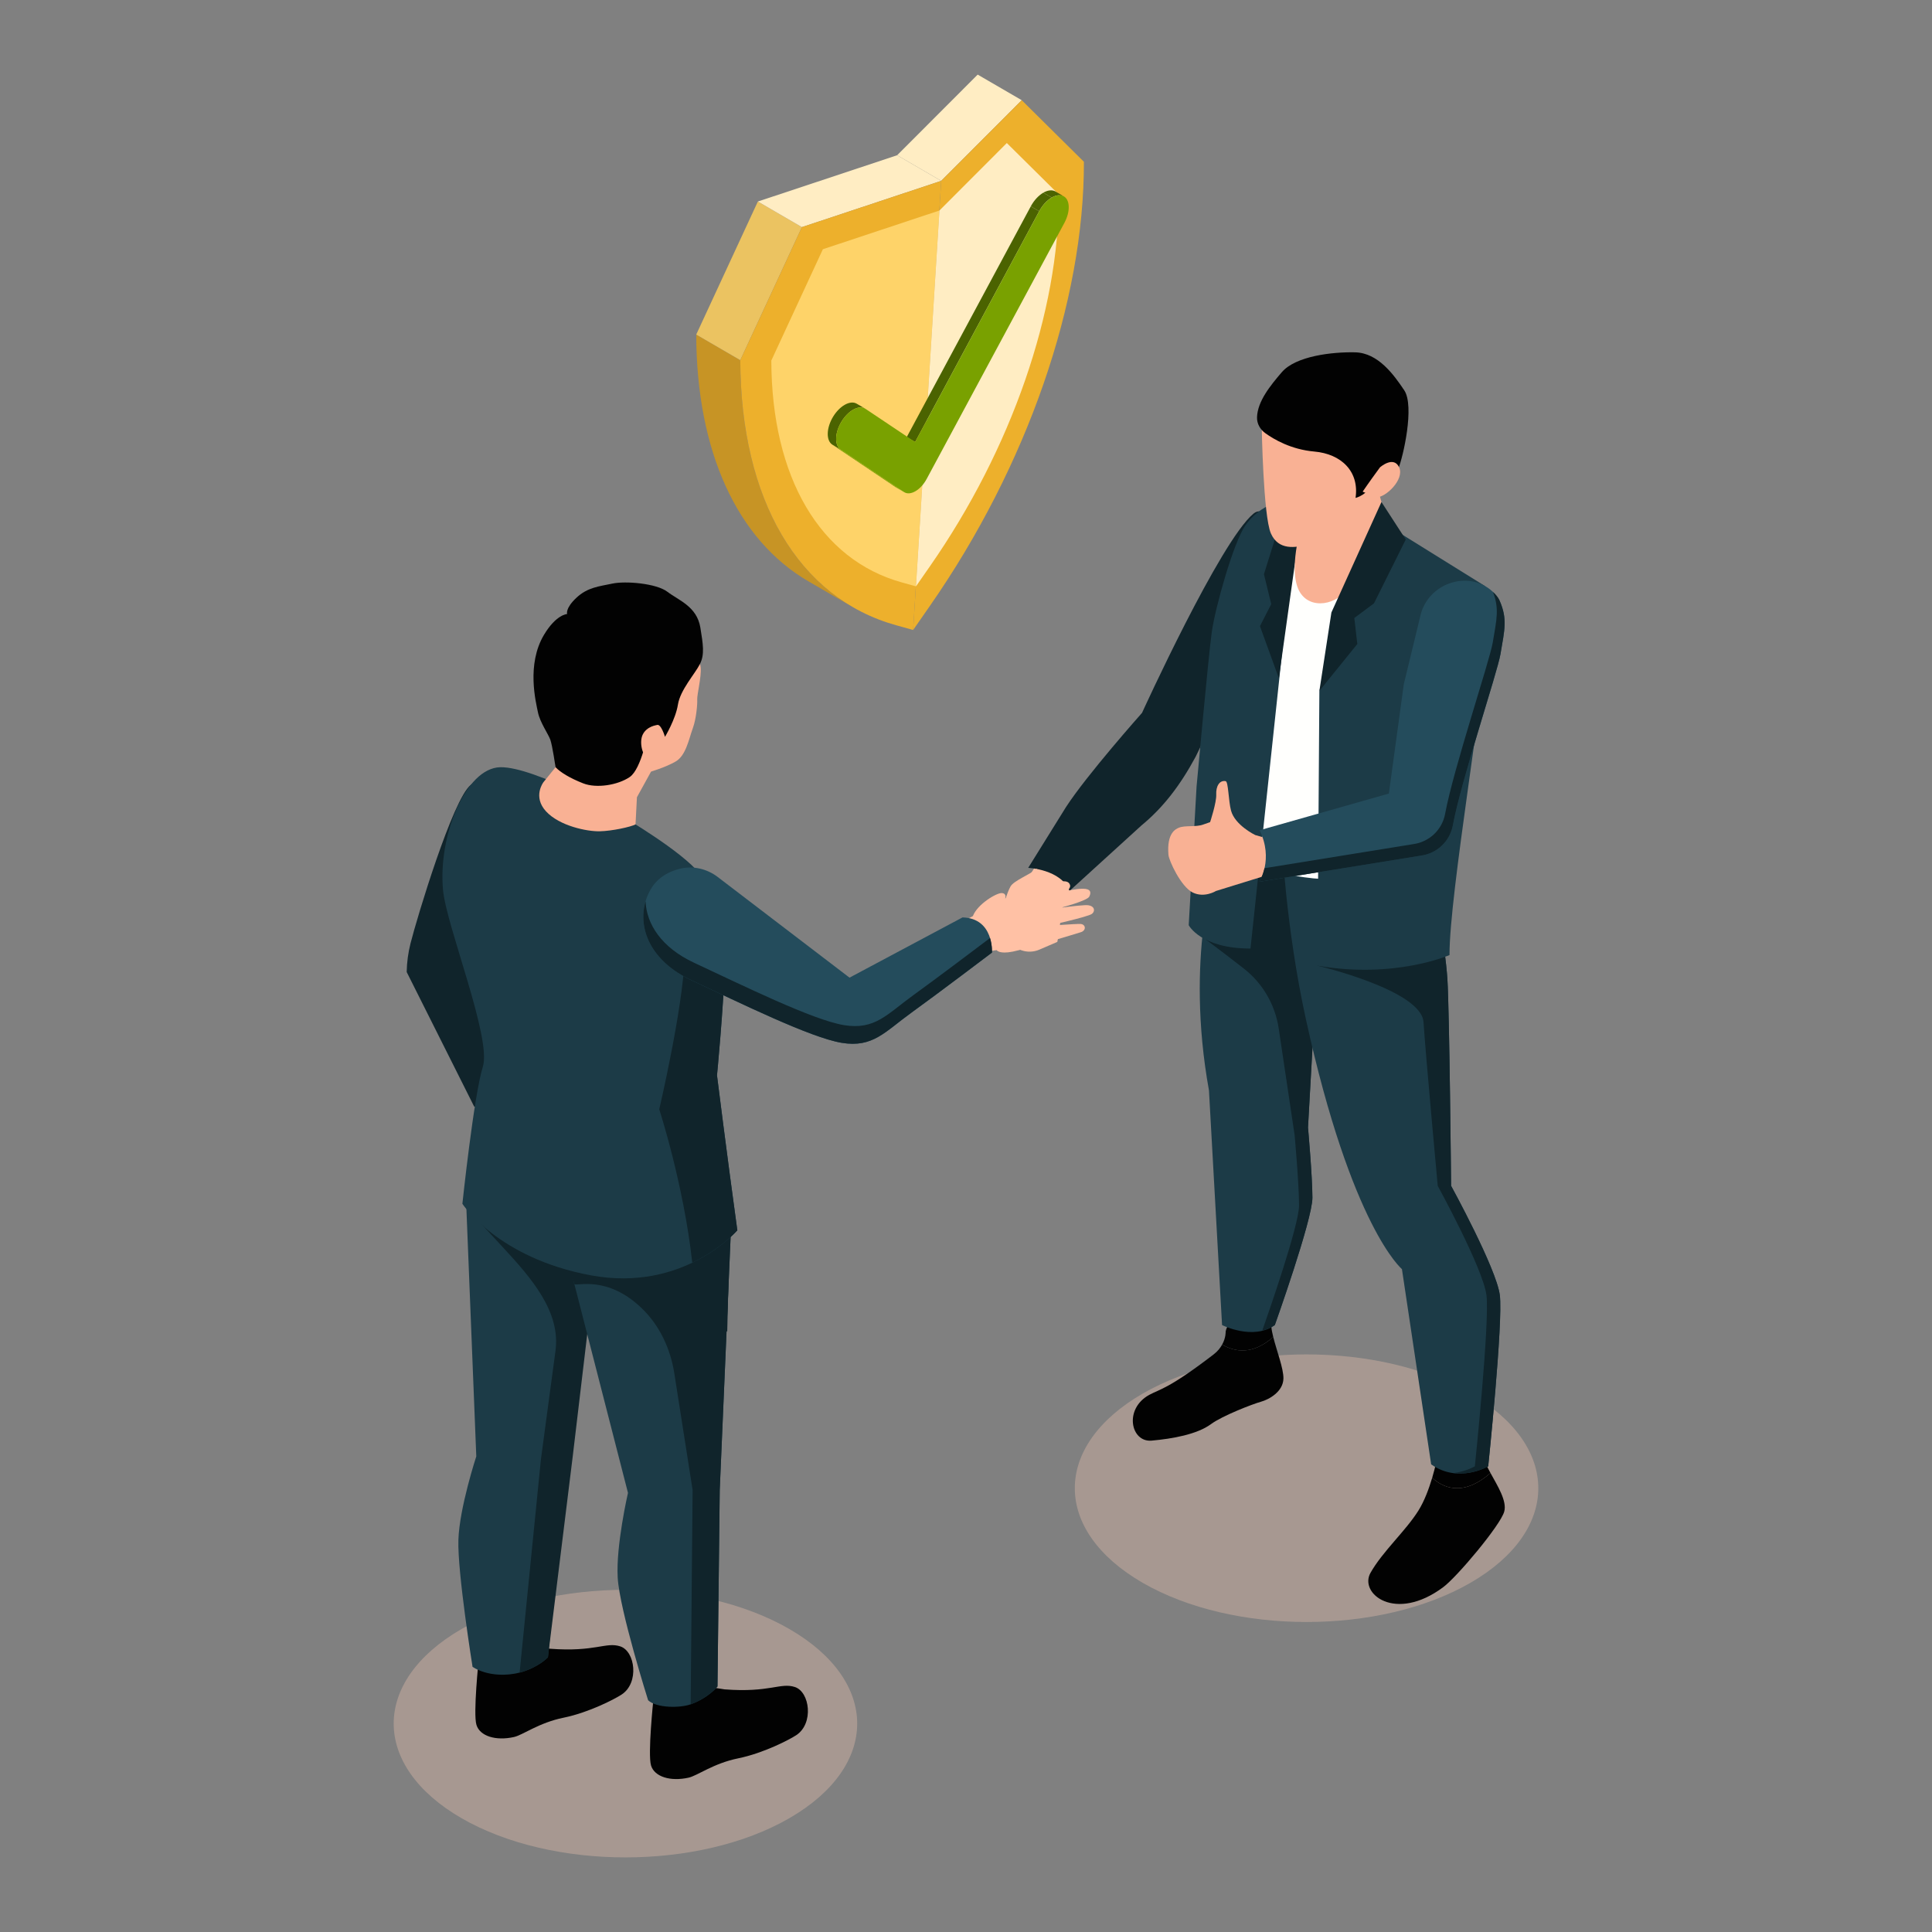 <?xml version="1.0" encoding="UTF-8"?>
<svg xmlns="http://www.w3.org/2000/svg" version="1.1" viewBox="0 0 600 600">
  <rect x="0" y="0" width="600" height="600" fill="#808080" stroke="none"/>
  <!-- Generator: Adobe Illustrator 29.0.0, SVG Export Plug-In . SVG Version: 2.1.0 Build 186)  -->
  <g isolation="isolate">
    <g id="_レイヤー_1">
      <g>
        <path d="M245.129,505.898c28.106,16.227,28.106,42.537,0,58.764-28.107,16.227-73.676,16.227-101.783,0-28.107-16.228-28.107-42.537,0-58.764,28.106-16.228,73.676-16.228,101.783,0Z" fill="#a79891" mix-blend-mode="multiply"/>
        <path d="M456.654,432.793c28.106,16.228,28.106,42.537,0,58.764-28.107,16.227-73.676,16.227-101.783,0-28.107-16.228-28.107-42.537,0-58.764,28.106-16.227,73.676-16.227,101.783,0Z" fill="#a79891" mix-blend-mode="multiply"/>
        <g>
          <g>
            <g>
              <path d="M318.293,274.1c-1.469,2.463-6.059,12.077-6.619,14.984l1.244,2.354c1.876,3.553,6.167,5.069,9.859,3.483l5.576-2.395c1.181-5.17.708-8.603,2.254-12.803,1.299-3.531,3.304-6.417,3.304-6.417l-8.499-10.141-7.118,10.935Z" fill="#ffc1a5"/>
              <path d="M398.527,173.78s-3.794-18.776-9.236-14.272c-10.331,8.55-34.622,61.876-34.622,61.876,0,0-17.121,19.238-23.602,29.238l-11.752,18.904s10.15.421,12.838,7.161l22.326-20.328c6.778-5.574,12.044-12.457,16.845-21.358l12.586-26.041,14.616-35.18Z" fill="#10242b"/>
              <path d="M322.115,269.713c-2.315,1.927-7.238,3.771-8.277,5.561-1.038,1.792-2.69,7.004-2.561,8.651.129,1.647,1.849,2.734,3.016,2.031.542-.327,2.242-5.681,3.801-8.446l4.021-7.798Z" fill="#ffc1a5"/>
            </g>
            <g>
              <g>
                <path d="M395.413,415.195c-.3-1.214-.55-2.371-.582-3.281-.144-4.105-12.893-5.042-14.189,1.585,0,0,.118,1.881-1.089,4.066,3.889,2.306,9.503,3.317,15.86-2.37Z" fill="#020202"/>
                <path d="M379.553,417.565c-.557,1.009-1.371,2.077-2.656,3.065-13.973,10.732-16.703,10.769-19.984,12.559-7.949,4.336-5.759,14.785.723,14.21,6.483-.576,14.13-1.945,18.434-5.117,3.558-2.621,12.927-6.239,15.521-6.959s6.915-3.169,6.987-7.202c.057-3.139-2.111-8.67-3.164-12.925-6.357,5.687-11.971,4.675-15.86,2.37Z" fill="#020202"/>
              </g>
              <g>
                <path d="M379.129,254.922l-1.578,13.999s-9.587,28.234-2.096,69.722l4.068,72.866s9.617,4.872,16.387,0c0,0,11.68-32.739,11.669-39.546-.013-6.806-1.369-21.795-1.369-21.795l5.114-91.108s-19.159-23.466-32.196-4.137Z" fill="#1c3b47"/>
                <path d="M411.325,259.059s-17.818-10.942-27.406-2.312c-6.503,5.853-4.219,30.91-9.319,35.123,3.4,2.509,7.791,5.892,11.663,8.911,5.878,4.583,9.753,11.248,10.853,18.62l4.944,33.162s1.357,14.989,1.369,21.796c.011,6.247-9.804,34.271-11.421,38.845,1.343-.33,2.674-.811,3.903-1.697,0,0,11.68-32.739,11.669-39.546-.013-6.806-1.369-21.795-1.369-21.795l5.114-91.108Z" fill="#10242b"/>
                <g>
                  <path d="M462.88,457.441c-1.033-1.885-1.899-3.622-2.046-4.939-.459-4.107-13.009-5.96-14.459,0,0,0-.53,2.833-1.596,6.43,3.057,2.852,9.335,6.212,18.101-1.491Z" fill="#020202"/>
                  <path d="M462.88,457.441c-8.765,7.703-15.043,4.343-18.101,1.491-.97,3.272-2.38,7.171-4.283,10.207-3.997,6.374-11.154,12.708-14.883,19.334-3.611,6.416,7.688,15.571,22.625,4.412,4.338-3.241,17.702-19.172,18.908-23.421.936-3.296-2.078-8.027-4.265-12.022Z" fill="#020202"/>
                </g>
                <path d="M444.602,267.861s4.255,26.183,4.898,36.138c.642,9.956,1.152,64.267,1.152,64.267,0,0,14.045,25.617,15.126,33.912,1.081,8.294-3.598,53.197-3.598,53.197,0,0-9.223,5.444-17.722-.606l-9.075-60.638s-15.63-12.902-29.819-77.582c-6.339-28.893-7.491-55.893-7.491-55.893,0,0,26.074-29.099,46.53,7.203Z" fill="#1c3b47"/>
                <path d="M465.777,402.179c-1.08-8.295-15.126-33.912-15.126-33.912,0,0-.51-54.312-1.152-64.267-.643-9.956-4.898-36.139-4.898-36.139-8.571-15.21-18.123-18.921-26.336-18.119,7.178.733-2.11,38.962-9.099,50.158,0,0,32.278,7.583,32.921,17.538.642,9.956,4.413,50.829,4.413,50.829,0,0,14.045,25.617,15.126,33.912,1.08,8.294-3.598,53.197-3.598,53.197,0,0-2.764,1.619-6.653,2.105,5.926.752,10.803-2.105,10.803-2.105,0,0,4.678-44.904,3.598-53.197Z" fill="#10242b"/>
              </g>
              <path d="M431.06,163.276l20.744,16.092s5.186,32.311,1.801,40.523c-3.385,8.211-13.541,29.839-9.004,47.97,0,0-47.321,17.049-65.473-10.542v-46.071s-2.377-7.131-1.296-14.909c1.081-7.779,6.698-27.877,10.372-33.062,3.674-5.185,14.693-8.642,14.693-8.642l28.162,8.642Z" fill="#fffffd"/>
              <g>
                <path d="M402.898,154.634s-10.228,0-16.205,8.642c-3.616,5.226-9.292,25.283-10.372,33.062-1.08,7.778-4.715,47.898-4.715,47.898l-2.44,43.082s3.675,7.259,19.183,7.264l10.661-99.852,3.889-40.097Z" fill="#1c3b47"/>
                <polygon points="405.762 155.513 399.574 155.788 392.529 178.321 394.794 187.608 391.292 194.46 397.164 210.636 402.085 175.416 405.762 155.513" fill="#10242b"/>
              </g>
              <g>
                <g>
                  <path d="M404.417,162.468s-4.004,12.478-1.519,19.717c2.485,7.238,11.398,6.301,15.451.864,4.051-5.437,12.712-19.773,12.712-19.773l-4.537-16.42-22.106,15.612Z" fill="#f9b194"/>
                  <path d="M427.689,152.002c1.632-3.305,1.789-2.883,4.591-7.08,2.644-3.96,4.075-8.623,3.966-13.385-.103-4.539-.951-9.665-3.961-11.8-5.942-4.213-29.34-17.168-40.438,12.97,0,0,.463,27.545,2.84,32.947,2.377,5.402,7.707,4.43,11.524,3.458,2.554-.651,8.46-2.8,12.92-5.835l8.558-11.274Z" fill="#f9b194"/>
                </g>
                <path d="M390.38,129.58c-.065,1.961.954,3.776,2.544,4.925,2.746,1.984,8.087,5.096,15.232,5.724,8.433.74,14.028,6.215,12.821,14.405,0,0,4.008-.872,5.546-5.33,1.538-4.458,6.093.169,7.677-3.602,1.585-3.77,5.155-19.616,1.902-24.489-3.252-4.874-8.145-11.629-15.237-11.793-7.091-.164-18.472,1.132-22.793,6.174-3.552,4.144-7.525,9.008-7.692,13.985Z" fill="#020202"/>
                <path d="M423.183,152.696s1.815-2.708,5.381-7.559c0,0,4.226-3.734,5.954,0,1.729,3.735-4.168,9.404-7.068,9.307l-4.266-1.748Z" fill="#f9b194"/>
              </g>
              <g>
                <path d="M431.06,163.276l30.073,18.694,1.076,8.159c.621,6.185-2.977,30.823-6.401,55.398-2.9,20.821-5.675,41.597-5.653,51.072,0,0-16.996,7.489-40.988,3.3l.576-85.336,7.853-25.143,13.464-26.145Z" fill="#1c3b47"/>
                <g>
                  <polygon points="425.65 173.78 431.06 163.276 435.549 166.393 425.65 173.78" fill="#10242b"/>
                  <polygon points="425.65 173.78 431.06 163.276 435.549 166.393 425.65 173.78" fill="#1c3b47"/>
                </g>
                <polygon points="436.57 167.549 426.701 187.37 420.593 191.923 421.526 200.002 409.744 214.563 413.481 190.212 429.023 155.902 436.57 167.549" fill="#10242b"/>
              </g>
            </g>
            <g>
              <path d="M395.88,261.068l-6.058-1.741s-6.291-3.027-7.511-7.584c-.816-3.047-.819-8.985-1.668-9.149-1.938-.374-3.056,1.637-2.929,4.15.122,2.441-1.907,8.58-1.907,8.58l-2.087.728c-2.344.887-5.719.175-7.668,1.027-.897.392-3.75,1.582-3.182,8.394.149,1.795,3.869,9.888,7.508,11.691,3.639,1.802,7.253-.461,7.253-.461l16.875-5.223,2.465-4.609-1.091-5.804Z" fill="#f9b194"/>
              <path d="M465.714,186.525c-.309-.71-.845-1.443-1.547-2.184-7.153-7.539-19.971-3.807-22.879,6.17l-5.331,22c-.913,6.589-4.637,33.937-4.637,33.937l-40.137,11.394c4.416,9.027-.085,15.998-.085,15.998l50.187-8.117c5.008-.679,9.005-4.462,9.919-9.433,2.528-13.756,13.802-47.4,14.773-53.109,1.324-7.781,2.204-10.977-.263-16.657Z" fill="#244c5c"/>
              <path d="M438.88,262.158c5.008-.68,9.005-4.463,9.919-9.433,2.529-13.756,13.802-47.399,14.774-53.109,1.25-7.34,2.066-10.624.088-15.738.166.159.345.293.506.463.702.74,1.239,1.474,1.547,2.184,2.467,5.681,1.588,8.877.263,16.657-.972,5.71-12.245,39.353-14.773,53.109-.914,4.97-4.911,8.753-9.919,9.433l-50.187,8.117s1-1.603,1.594-4.213l46.188-7.47Z" fill="#10242b"/>
            </g>
          </g>
          <g>
            <g>
              <g>
                <path d="M149.85,341.59l-.477,6.563-2.404,17.662s.413,11.284.498,13.612c.085,2.327,2.196,3.685,3.044-.111,0,0,.916,5.435,3.062,5.268s3.64-3.45,3.97-6.691c0,0,2.001-1.687,2.423-4.84.423-3.154,2.076-11.912,4.203-15.039l2.418-.088s2.262,6.72,3.052,7.868c.663.962,3.646,3.678,4.907,1.39.91-1.65-3.74-11.565-4.077-13.436-.338-1.87-5.314-10.476-9.515-12.564-4.2-2.088-11.104.406-11.104.406Z" fill="#f9b194"/>
                <path d="M161.063,246.61c-2.298-4.459-8.49-7.854-14.862-2.852-5.601,4.397-16.674,41.161-18.708,49.204-.737,2.912-1.138,5.9-1.193,8.903l20.933,41.747s11.497,5.542,17.243-2.917l-15.684-47.235,17.309-28.711c-.304-8.376-2.85-13.895-5.039-18.14h0Z" fill="#10242b"/>
              </g>
              <g>
                <path d="M148.684,515.255s-1.792,16.936-.717,20.43c1.075,3.495,6.004,5.018,11.649,3.764,2.765-.615,7.703-4.436,15.412-6.004,7.93-1.613,15.981-5.844,18.036-7.196,5.51-3.629,4.209-13.435-.428-14.951-4.491-1.468-7.752,1.807-21.819.732l-8.065-1.27-14.068,4.495Z" fill="#020202"/>
                <g>
                  <path d="M187.476,371.308l-11.1,82.668-6.212,60.708s-2.99,3.222-8.742,4.749c-3.451.916-9.782,1.328-14.665-1.765,0,0-4.732-29.459-4.397-39.467.334-10.007,5.556-25.908,5.556-25.908l-3.243-81.27s13.122-25.621,42.802.285Z" fill="#1c3b47"/>
                  <path d="M144.674,371.023l.324,4.049c.792,1.022,1.63,2.016,2.547,2.942l8.611,9.326c9.006,9.713,17.983,20.047,16.353,32.19l-4.522,33.683-6.621,66.232c5.787-1.521,8.798-4.762,8.798-4.762l7.711-62.469,9.601-80.908c-29.68-25.905-42.802-.284-42.802-.284Z" fill="#10242b"/>
                </g>
              </g>
              <g>
                <path d="M202.911,527.876s-1.792,16.936-.718,20.43c1.076,3.495,6.004,5.018,11.649,3.764,2.766-.615,7.705-4.436,15.412-6.004,7.93-1.613,15.981-5.843,18.035-7.196,5.51-3.629,4.209-13.436-.428-14.952-4.491-1.468-7.751,1.807-21.819.732l-8.065-1.269-14.068,4.495Z" fill="#020202"/>
                <g>
                  <path d="M227.104,379.399l-3.584,83.334-.7,61.021s-2.687,3.479-8.277,5.52c-3.354,1.224-10.713,1.198-13.262-1.243,0,0-8.878-28.101-9.449-38.098-.57-9.996,3.193-26.304,3.193-26.304l-18.999-73.996s19.177-33.352,51.078-10.234Z" fill="#1c3b47"/>
                  <path d="M172.47,380.202l5.908,18.586c.697.75,10.224-2.884,21.033,7.607,5.496,5.334,8.813,12.524,10,20.092l5.685,36.246-.608,66.558c5.626-2.038,8.332-5.537,8.332-5.537l.7-61.021,3.584-83.334c-31.9-23.117-54.634.803-54.634.803Z" fill="#10242b"/>
                </g>
              </g>
              <g>
                <path d="M193.367,253.592s18.414,10.753,23.925,17.742c5.511,6.989,8.468,10.752,7.93,26.344-.538,15.591-2.554,36.29-2.554,36.29,0,0,3.092,24.731,6.317,48.118,0,0-16.548,19.355-45.505,13.978-28.957-5.376-39.88-22.214-39.88-22.214,0,0,3.561-33.697,6.353-42.57,2.791-8.873-11.313-43.629-12.365-54.839-1.584-16.875,6.989-37.903,17.742-38.172,10.752-.268,38.038,15.323,38.038,15.323Z" fill="#1c3b47"/>
                <path d="M222.669,333.969s2.016-20.699,2.554-36.29c.538-15.592-.841-14.147-6.352-21.136-.937-1.189-5.175-.658-6.705-1.993.734,8.552.776,12.851.422,23.129-.538,15.591-7.854,46.827-7.854,46.827,0,0,7.572,23.248,10.254,47.627,9.087-4.355,13.998-10.046,13.998-10.046-3.225-23.387-6.317-48.118-6.317-48.118Z" fill="#10242b"/>
              </g>
              <g>
                <path d="M172.534,238.266l-3.782,4.679s-3.386,4.464.825,9.035c4.211,4.57,12.814,6.272,16.667,6.183s9.525-1.316,11.125-2.136l.435-8.437,4.39-7.974,3.613-16.624-12.976,3.452-20.296,11.824Z" fill="#f9b194"/>
                <path d="M172.534,238.266l-.448-14.065s-4.391-9.408-2.778-16.846c1.613-7.437,7.975-15.232,11.738-16.666,3.764-1.434,19.803-5.645,27.061,2.778,7.258,8.423,9.23,11.111,9.499,13.888.268,2.778-1.165,8.423-1.076,9.857.09,1.434-.311,6.049-1.344,8.871-1.267,3.462-2.15,8.574-5.376,10.425-3.226,1.851-7.617,3.107-7.617,3.107,0,0-25.358.53-29.659-1.348Z" fill="#f9b194"/>
                <path d="M217.387,206.197c-1.576,3.122-6.123,8.047-6.85,12.622-.727,4.576-4.018,10.014-4.018,10.014,0,0-1.261-4.345-2.592-3.641-1.037.549-2.63,2.056-2.63,2.056,0,0-2.061,11.558-5.735,14.068s-10.304,3.584-14.426,1.971c-4.122-1.614-7.079-3.412-8.603-5.022,0,0-.985-6.716-1.613-8.509-.628-1.792-3.226-5.419-3.853-8.534-.627-3.115-3.645-14.839,1.884-24.082,3.806-6.362,7.183-6.452,7.183-6.452,0,0-.663-1.711,2.848-5.023,3.511-3.311,7.173-3.552,11.137-4.414,4.122-.896,13.72-.08,17.115,2.509,3.584,2.733,9.194,4.57,10.27,11.157.839,5.143,1.365,8.339-.118,11.279Z" fill="#020202"/>
                <path d="M203.928,225.193s-3.025.337-4.301,2.89c-1.277,2.554.067,6.989,1.546,7.258,1.478.269,3.091-.739,3.561-2.89,0,0-1.411-5.981-.806-7.258Z" fill="#f9b194"/>
              </g>
              <path d="M226.322,394.114s-.358,7.885-15.86,11.648l7.93,8.064,7.456-.358.474-19.355Z" fill="#10242b"/>
            </g>
            <g>
              <g>
                <path d="M305.535,295.605l3.986-.534s.754,1.309,4.987.462c4.234-.847,19.349-5.463,21.152-6.026,1.801-.562,1.545-2.518-.164-2.567s-10.3.615-10.3.615c0,0,12.689-2.8,13.906-3.744,1.217-.945.809-2.841-2.082-2.708-2.892.134-7.658.823-7.658.823,0,0,8.254-2.153,8.923-3.476.669-1.323.445-2.438-1.961-2.441-2.406-.004-4.986.705-4.986.705,0,0,1.25-.905.973-1.842-.278-.937-1.106-1.451-3.295-1.034-2.189.417-16.845,5.185-16.845,5.185,0,0,.587-1.524-1.005-1.671s-7.624,3.432-9.028,7.151l-5.014,2.685,8.41,8.417Z" fill="#ffc1a5"/>
                <path d="M222.915,272.371c-3.342-2.552-7.657-3.585-11.741-2.584-3.345.821-6.996,2.649-9.2,6.585-4.89,8.733-1.996,21.182,12.89,28.114,14.886,6.932,36.833,17.775,46.539,19.374,9.707,1.599,13.442-3.459,21.643-9.37,8.201-5.912,25.016-18.652,25.016-18.652,0,0,.674-10.672-9.144-10.924l-35.096,18.7-40.909-31.244Z" fill="#244c5c"/>
              </g>
              <path d="M200.488,279.912c.282,6.968,4.848,14.321,15.062,19.077,14.886,6.932,36.833,17.775,46.539,19.374,9.707,1.6,13.442-3.459,21.643-9.37,6.851-4.939,19.681-14.618,23.729-17.678.731,2.385.603,4.524.603,4.524,0,0-16.815,12.74-25.016,18.652-8.201,5.911-11.937,10.969-21.644,9.369-9.706-1.599-31.653-12.441-46.539-19.374-12.969-6.04-16.831-16.266-14.377-24.575Z" fill="#10242b"/>
            </g>
          </g>
        </g>
        <g>
          <g isolation="isolate">
            <polygon points="317.306 31.119 303.625 23.168 278.616 48.214 292.298 56.165 317.306 31.119" fill="#ffedc3"/>
            <path d="M251.074,180.541l13.681,7.951c-22.055-12.817-34.749-40.198-34.852-76.64l-13.681-7.951c.103,36.442,12.797,63.823,34.852,76.64Z" fill="#c79425"/>
            <polygon points="249.04 70.532 235.359 62.581 216.222 103.9 229.903 111.851 249.04 70.532" fill="#ebc361"/>
            <polygon points="292.298 56.165 278.616 48.214 235.359 62.581 249.04 70.532 292.298 56.165" fill="#ffedc3"/>
            <g>
              <path d="M249.04,70.532l43.258-14.367-8.714,139.484-5.268-1.467c-30.34-8.432-48.29-38.965-48.413-82.331l19.137-41.319Z" fill="#edb02c"/>
              <path d="M292.298,56.165l25.008-25.046,19.309,19.122c.123,43.366-17.596,94.493-47.789,137.873l-5.242,7.535,8.714-139.484Z" fill="#edb02c"/>
            </g>
            <path d="M255.554,77.401l36.199-12.023-7.292,116.721-4.409-1.227c-25.388-7.055-40.409-32.606-40.513-68.896l16.014-34.576Z" fill="#fed369"/>
            <path d="M291.752,65.378l20.927-20.958,16.158,16.001c.103,36.289-14.724,79.073-39.99,115.373l-4.386,6.305,7.292-116.721Z" fill="#ffedc3"/>
          </g>
          <g isolation="isolate">
            <path d="M280.879,152.886l-2.611-1.517c-.034-.02-.068-.041-.102-.063l2.611,1.517c.033.022.067.043.101.062Z" fill="#79a100"/>
            <path d="M327.777,59.464l2.611,1.517c-.072-.042-.146-.08-.223-.115-1.02-.45-2.287-.231-3.545.495l-2.611-1.517c1.258-.726,2.525-.945,3.545-.495.077.035.151.073.223.115Z" fill="#4b6300"/>
            <polygon points="284.198 137.276 281.587 135.759 320.12 64.08 322.731 65.597 284.198 137.276" fill="#4b6300"/>
            <path d="M322.731,65.597l-2.611-1.517c1.028-1.913,2.452-3.406,3.889-4.236l2.611,1.517c-1.437.83-2.861,2.322-3.889,4.236Z" fill="#4b6300"/>
            <polygon points="280.778 152.824 278.167 151.307 258.461 138.077 261.072 139.595 280.778 152.824" fill="#79a100"/>
            <path d="M266.043,125.363l2.611,1.517c-1.023-.594-2.377-.413-3.737.373-1.274.736-2.554,2.002-3.569,3.656-2.118,3.48-2.243,7.377-.275,8.685l-2.611-1.517c-1.968-1.309-1.843-5.205.275-8.685,1.015-1.654,2.294-2.921,3.569-3.656,1.36-.785,2.714-.967,3.737-.373Z" fill="#4b6300"/>
            <path d="M326.62,61.361c1.258-.726,2.525-.945,3.545-.495,2.158.98,2.332,4.703.406,8.324l-42.794,79.562c-.926,1.73-2.203,3.063-3.487,3.804-1.276.737-2.559.89-3.512.269l-19.706-13.229c-1.968-1.309-1.843-5.205.275-8.685,1.016-1.654,2.295-2.921,3.569-3.656,1.418-.819,2.83-.981,3.867-.292l15.415,10.315,38.533-71.68c1.028-1.913,2.452-3.406,3.889-4.236Z" fill="#79a100"/>
          </g>
        </g>
      </g>
    </g>
  </g>
</svg>